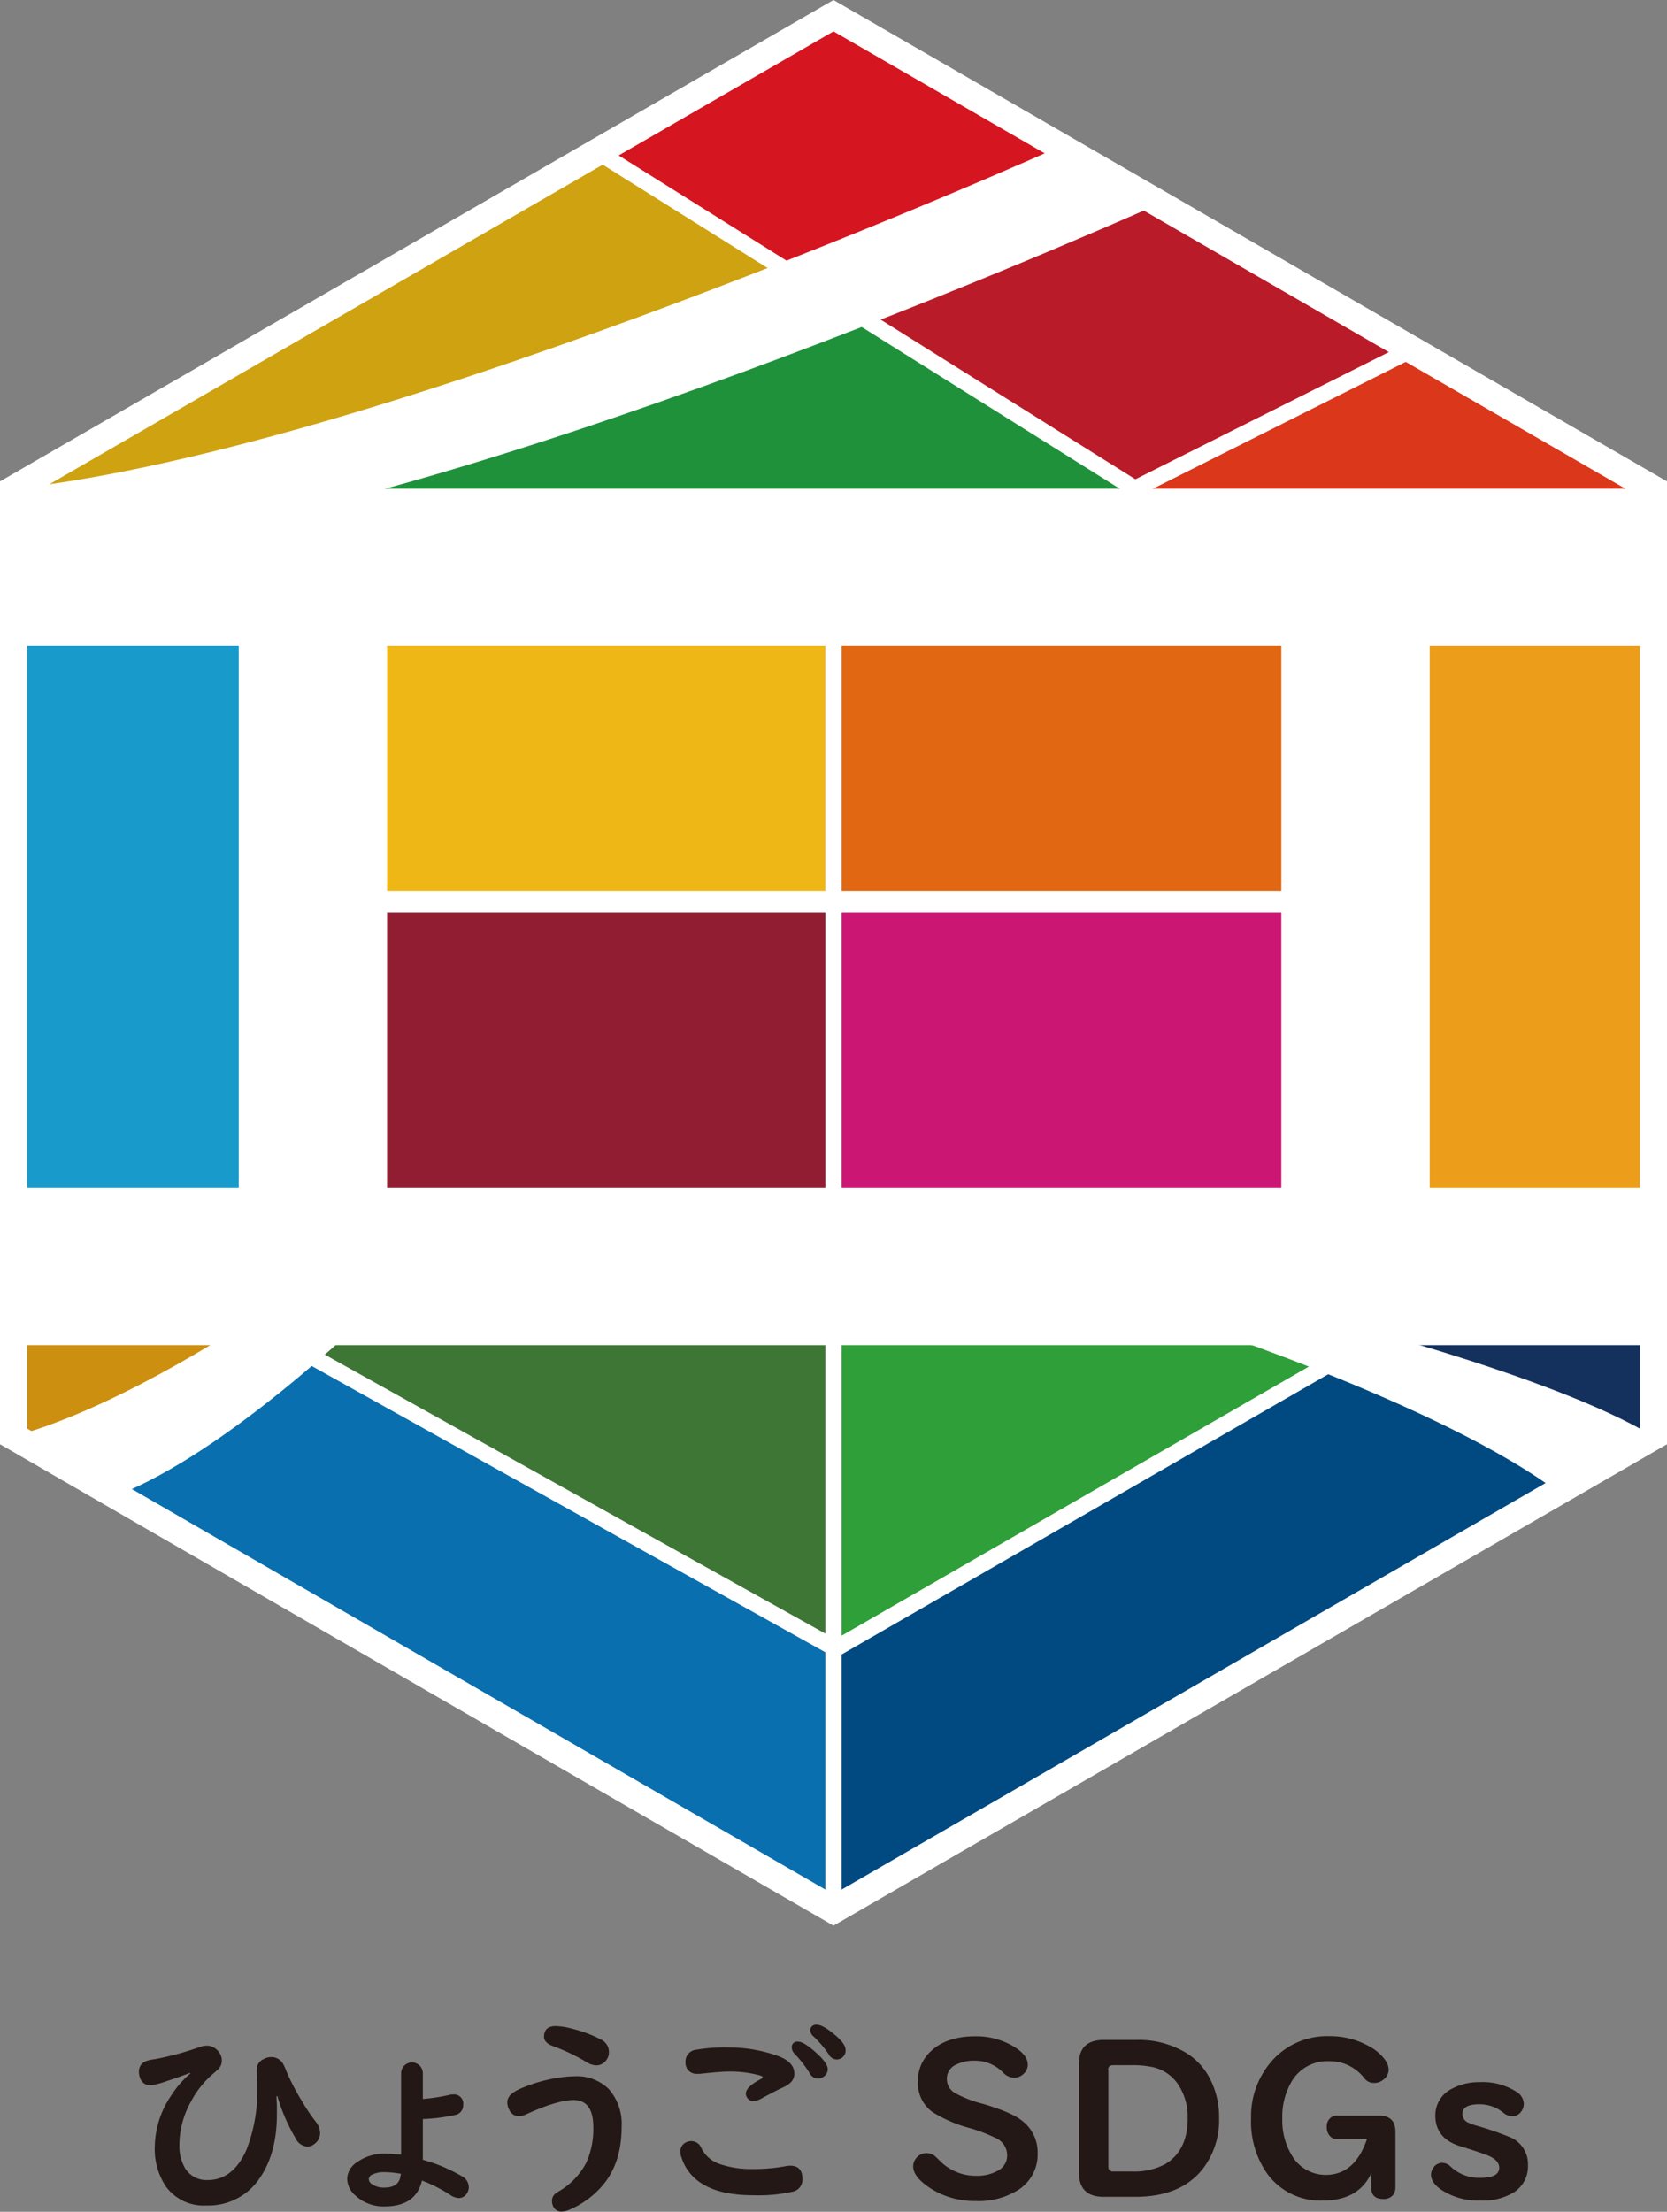 <svg id="レイヤー_1" data-name="レイヤー 1" xmlns="http://www.w3.org/2000/svg" viewBox="0 0 306.92 407.06"><rect x="0" y="0" width="306.92" height="407.06" fill="#808080" stroke="none"/><defs><style>.cls-1{fill:#d51520;}.cls-2{fill:#cea211;}.cls-3{fill:#1f913b;}.cls-4{fill:#ba1b29;}.cls-5{fill:#da371b;}.cls-6{fill:#189bca;}.cls-7{fill:#efb716;}.cls-8{fill:#901d31;}.cls-9{fill:#e16712;}.cls-10{fill:#cc1673;}.cls-11{fill:#ec9e1a;}.cls-12{fill:#cc8f10;}.cls-13{fill:#3e7636;}.cls-14{fill:#0a6fae;}.cls-15{fill:#2f9f39;}.cls-16{fill:#004981;}.cls-17{fill:#14315e;}.cls-18,.cls-19,.cls-20{fill:none;stroke:#fff;stroke-miterlimit:10;}.cls-18{stroke-width:3px;}.cls-19{stroke-width:4px;}.cls-20{stroke-width:5px;}.cls-21{fill:#fff;}.cls-22{fill:#231815;}</style></defs><title>ロゴマークSVG</title><polygon class="cls-1" points="153.46 2.89 110.03 27.96 147.09 51.17 200.36 29.96 153.46 2.89"/><path class="cls-2" d="M143.3,222.44l107.53-62,37.06,23.21S154,233.1,143.3,222.44" transform="translate(-140.8 -132.51)"/><polygon class="cls-3" points="159.95 59.7 64.53 89.94 108.45 103.85 211.36 91.44 159.95 59.7"/><polygon class="cls-4" points="211.36 36.32 155.19 56.25 211.36 91.44 261.61 65.33 211.36 36.32"/><polygon class="cls-5" points="304.42 90.04 260.89 63.88 204.72 92.24 304.42 90.04"/><rect class="cls-6" x="2.5" y="110.21" width="44.97" height="111.53"/><polygon class="cls-7" points="67.75 110.21 67.75 165.98 155.2 165.98 155.2 103.85 67.75 110.21"/><rect class="cls-8" x="67.75" y="165.98" width="85.23" height="55.76"/><rect class="cls-9" x="152.98" y="103.85" width="92.85" height="62.13"/><polygon class="cls-10" points="152.98 165.98 152.98 221.74 248.35 221.74 245.83 165.98 152.98 165.98"/><rect class="cls-11" x="261.61" y="110.21" width="42.81" height="111.53"/><path class="cls-12" d="M143.3,371.08v25.78s39.6-8.95,52.43-25.78Z" transform="translate(-140.8 -132.51)"/><polygon class="cls-13" points="67.75 242.02 153.46 242.02 153.83 303.41 54.93 249.41 67.75 242.02"/><polygon class="cls-14" points="54.93 249.41 21.38 275.26 153.46 351.51 153.82 303.41 54.93 249.41"/><polygon class="cls-15" points="153.46 242.02 153.82 303.41 247.63 249.41 221.26 238.57 153.46 242.02"/><polygon class="cls-16" points="153.83 303.41 153.46 351.51 291.64 272.71 272.29 258.64 247.63 249.41 153.83 303.41"/><polygon class="cls-17" points="241.33 242.02 304.42 264.36 304.42 238.57 241.33 242.02"/><polyline class="cls-18" points="247.63 249.41 153.83 303.41 56.9 249.41"/><line class="cls-19" x1="57.61" y1="165.98" x2="251.47" y2="165.98"/><line class="cls-18" x1="153.46" y1="100.07" x2="153.46" y2="351.51"/><line class="cls-18" x1="208.96" y1="89.93" x2="261.61" y2="63.52"/><line class="cls-18" x1="108.45" y1="26.96" x2="241.33" y2="110.21"/><polygon class="cls-20" points="304.42 264.36 304.42 90.04 153.46 2.89 2.5 90.04 2.5 264.36 153.46 351.51 304.42 264.36"/><rect class="cls-21" x="2.5" y="89.94" width="301.92" height="28.9"/><rect class="cls-21" x="43.95" y="117.08" width="27.32" height="113.43"/><path class="cls-21" d="M162.18,407.77c20.58-7.93,46.37-33.24,46.37-33.24H188.28s-25,17-45,22.33Z" transform="translate(-140.8 -132.51)"/><path class="cls-21" d="M445.22,396.86c-19-11.51-63.09-22.33-63.09-22.33H355.2s51.23,16.11,73.35,33.24Z" transform="translate(-140.8 -132.51)"/><path class="cls-21" d="M162.53,232.58c69.41-7.53,192.67-63,192.67-63L336,159.47s-123.25,55.44-192.66,63Z" transform="translate(-140.8 -132.51)"/><rect class="cls-21" x="235.91" y="115.49" width="27.32" height="115.01"/><rect class="cls-21" x="2.02" y="218.66" width="301.92" height="28.9"/><path class="cls-22" d="M191.7,518.35l.08,1.7c0,.57,0,1.09,0,1.57q0,7-3,11.51a11.35,11.35,0,0,1-10,5.28,8.57,8.57,0,0,1-7.48-3.56,12.41,12.41,0,0,1-2-7.34,17.15,17.15,0,0,1,3-9.31,17.67,17.67,0,0,1,3.55-4.08l-.08-.11c-1,.38-2.37.88-4.21,1.49a15.93,15.93,0,0,1-3.05.81,2,2,0,0,1-1.91-1.34,3.14,3.14,0,0,1-.22-1.15,2,2,0,0,1,1.14-1.92,6.18,6.18,0,0,1,1.68-.4,54.71,54.71,0,0,0,8.49-2.3,3.74,3.74,0,0,1,1.13-.21,2.68,2.68,0,0,1,2,.85,2.6,2.6,0,0,1,.82,1.89,2.26,2.26,0,0,1-.64,1.58c-.08.09-.49.45-1.22,1.08a17.33,17.33,0,0,0-3.84,4.93,16.38,16.38,0,0,0-2.11,7.92,8.08,8.08,0,0,0,.95,4.14,4.58,4.58,0,0,0,4.27,2.35q4.65,0,7.12-5.56a29.45,29.45,0,0,0,2-10.65v-1.14c0-.81,0-1.6-.11-2.37,0-.31,0-.52,0-.62a2.1,2.1,0,0,1,1.29-1.93,2.87,2.87,0,0,1,1.35-.37,2.52,2.52,0,0,1,2.15,1.12,11.67,11.67,0,0,1,.69,1.51,41.1,41.1,0,0,0,2.9,5.56,34,34,0,0,0,2.45,3.65,3.48,3.48,0,0,1,.84,2.13,2.47,2.47,0,0,1-1,2,2.1,2.1,0,0,1-1.37.52A2.65,2.65,0,0,1,195.2,526a33.2,33.2,0,0,1-3.34-7.76Z" transform="translate(-140.8 -132.51)"/><path class="cls-22" d="M214.65,529.08v-15a2,2,0,0,1,4,0v4.73a34.13,34.13,0,0,0,4.79-.73,2.3,2.3,0,0,1,.71-.1,1.7,1.7,0,0,1,1.93,1.93,1.8,1.8,0,0,1-1.58,1.86,33.24,33.24,0,0,1-5.85.73V530a30.17,30.17,0,0,1,7.14,3,2.32,2.32,0,0,1,1.32,2,2.08,2.08,0,0,1-.35,1.19,1.73,1.73,0,0,1-1.55.85,3,3,0,0,1-1.54-.59,27.85,27.85,0,0,0-5.18-2.63c-.74,3.18-3.05,4.77-6.91,4.77a7.6,7.6,0,0,1-5.33-2,4.15,4.15,0,0,1-1.53-3.11,3.77,3.77,0,0,1,1.76-3,8.68,8.68,0,0,1,5.39-1.61A23.79,23.79,0,0,1,214.65,529.08Zm0,3.51a16.5,16.5,0,0,0-3-.31,4.91,4.91,0,0,0-2.29.43,1,1,0,0,0-.66.91,1.16,1.16,0,0,0,.62.88,3.71,3.71,0,0,0,2.24.62c1.85,0,2.87-.78,3-2.33Z" transform="translate(-140.8 -132.51)"/><path class="cls-22" d="M246.58,514.63A8.35,8.35,0,0,1,252.9,517a9.66,9.66,0,0,1,2.35,6.94c0,4.32-1.1,7.85-3.32,10.56a16.49,16.49,0,0,1-6.22,4.66,3.86,3.86,0,0,1-1.43.37,1.62,1.62,0,0,1-1.54-.78,2.34,2.34,0,0,1-.31-1.18,1.68,1.68,0,0,1,.62-1.33,8.87,8.87,0,0,1,.75-.5,13.14,13.14,0,0,0,4.91-5.14,15,15,0,0,0,1.33-6.59q0-5-3.63-5c-2,0-4.95.88-8.75,2.63a3.33,3.33,0,0,1-1.36.33,1.87,1.87,0,0,1-1.7-1.1,3,3,0,0,1-.4-1.45c0-1,.78-1.78,2.34-2.48a28.29,28.29,0,0,1,7.43-2.1A18.46,18.46,0,0,1,246.58,514.63Zm-3.42-9.24a12.94,12.94,0,0,1,3.07.51,23.19,23.19,0,0,1,5.28,2,2.55,2.55,0,0,1,1.41,2.32,2.21,2.21,0,0,1-.33,1.18,2.28,2.28,0,0,1-2.07,1.22,3.77,3.77,0,0,1-1.8-.64,34.54,34.54,0,0,0-6-2.86c-1.18-.42-1.76-1-1.76-1.81C241,506,241.72,505.39,243.16,505.39Z" transform="translate(-140.8 -132.51)"/><path class="cls-22" d="M268.06,526.56a2,2,0,0,1,1.86,1.26,5.78,5.78,0,0,0,3.16,2.88,17.67,17.67,0,0,0,6.34,1,31.52,31.52,0,0,0,6.12-.54,3.84,3.84,0,0,1,.76-.07c1.49,0,2.24.81,2.24,2.45a2.24,2.24,0,0,1-1.84,2.34,28.82,28.82,0,0,1-7.11.65c-4,0-7.07-.65-9.31-2a8.68,8.68,0,0,1-4-4.94,3.19,3.19,0,0,1-.22-1.08,1.83,1.83,0,0,1,.91-1.65A2.27,2.27,0,0,1,268.06,526.56Zm6.67-17.23a26.57,26.57,0,0,1,9.38,1.59q2.94,1.09,2.94,3.24c0,1.06-.66,1.88-2,2.48-.85.38-2.2,1.08-4.06,2.08a3.27,3.27,0,0,1-1.44.47,1.3,1.3,0,0,1-1.14-.55,1.34,1.34,0,0,1-.29-.81c0-.81.85-1.66,2.55-2.57.37-.19.56-.34.56-.46s-.18-.22-.53-.33a20.72,20.72,0,0,0-5.77-.71q-1.43,0-5.28.42l-.57,0a2,2,0,0,1-1.3-.42,2.07,2.07,0,0,1-.77-1.72,2.17,2.17,0,0,1,2-2.3A30,30,0,0,1,274.73,509.33Zm13-1.08c.73,0,1.89.72,3.47,2.17,1.36,1.23,2,2.2,2,2.89a1.62,1.62,0,0,1-.66,1.32,1.87,1.87,0,0,1-1.17.42,1.76,1.76,0,0,1-1.51-1,20.83,20.83,0,0,0-2.74-3.54,1.67,1.67,0,0,1-.54-1.16A1,1,0,0,1,287.73,508.25Zm3.43-3.11c.76,0,1.87.61,3.33,1.84s2,2.09,2,2.88a1.59,1.59,0,0,1-.64,1.33,1.72,1.72,0,0,1-1.05.35,1.75,1.75,0,0,1-1.44-1,19.12,19.12,0,0,0-2.77-3.23,1.65,1.65,0,0,1-.61-1.16,1,1,0,0,1,.3-.71A1.11,1.11,0,0,1,291.16,505.14Z" transform="translate(-140.8 -132.51)"/><path class="cls-22" d="M320.35,507.27a13.47,13.47,0,0,1,6.82,1.72c1.91,1.09,2.86,2.26,2.86,3.49a2.23,2.23,0,0,1-.7,1.63,2.58,2.58,0,0,1-1.89.79,3,3,0,0,1-2-1,7.18,7.18,0,0,0-5.08-2.14,7.52,7.52,0,0,0-3.63.77,2.82,2.82,0,0,0-1.6,2.61,3,3,0,0,0,1.45,2.55,21.67,21.67,0,0,0,5.15,2q5.3,1.56,7.23,3.11a7.29,7.29,0,0,1,2.88,6,7.68,7.68,0,0,1-3.4,6.64,13.66,13.66,0,0,1-8,2.15,15,15,0,0,1-8.17-2.24q-3.35-2.13-3.34-4.14a2.3,2.3,0,0,1,.54-1.49,2.33,2.33,0,0,1,1.91-.94,2.5,2.5,0,0,1,1.53.52c.14.12.41.38.83.79a9.28,9.28,0,0,0,6.7,2.86,7.81,7.81,0,0,0,4.09-.95,3.11,3.11,0,0,0,1.7-2.84,3.46,3.46,0,0,0-1.77-3,29,29,0,0,0-5.39-2.07,24.78,24.78,0,0,1-6.57-2.87,6.51,6.51,0,0,1-2.69-5.68A7.23,7.23,0,0,1,312,510.2Q314.89,507.28,320.35,507.27Z" transform="translate(-140.8 -132.51)"/><path class="cls-22" d="M344,507.94h6a16.88,16.88,0,0,1,9.16,2.36,12.09,12.09,0,0,1,4.42,4.79,15.4,15.4,0,0,1,1.67,7.24,14.66,14.66,0,0,1-2.92,9.24q-4.06,5.25-12.48,5.25H344q-4.56,0-4.56-4.5V512.44Q339.39,507.94,344,507.94Zm.87,5.55v17.75a.82.82,0,0,0,.94.91h3.29a12.2,12.2,0,0,0,6.22-1.34q4.16-2.5,4.15-8.46a10.81,10.81,0,0,0-1.51-5.83,7.63,7.63,0,0,0-5.06-3.61,17.9,17.9,0,0,0-3.69-.33h-3.4C345.13,512.58,344.82,512.88,344.82,513.49Z" transform="translate(-140.8 -132.51)"/><path class="cls-22" d="M392.48,526.18H386.9a1.58,1.58,0,0,1-1.14-.45,2.29,2.29,0,0,1-.68-1.75,2,2,0,0,1,.91-1.86,1.61,1.61,0,0,1,.91-.25h7.82c2,0,3,1,3,3v10.2a2.28,2.28,0,0,1-.4,1.36,2.16,2.16,0,0,1-1.82.79c-1.49,0-2.24-.7-2.24-2.11v-2.61q-2.35,5-8.87,5a12.05,12.05,0,0,1-10.39-5.1,16.63,16.63,0,0,1-2.86-10A15.41,15.41,0,0,1,374.8,512a13.55,13.55,0,0,1,10.82-4.75,14.54,14.54,0,0,1,7,1.72,8.86,8.86,0,0,1,3.21,2.66,3.13,3.13,0,0,1,.64,1.78,2.34,2.34,0,0,1-1.06,1.91,2.63,2.63,0,0,1-1.59.54A2.18,2.18,0,0,1,392,515a8,8,0,0,0-6.49-3.15,7.6,7.6,0,0,0-7.05,4,12.76,12.76,0,0,0-1.57,6.55,12.4,12.4,0,0,0,1.66,6.63,7.19,7.19,0,0,0,6.41,3.75Q390.26,532.75,392.48,526.18Z" transform="translate(-140.8 -132.51)"/><path class="cls-22" d="M413.25,515.71a11.53,11.53,0,0,1,6.73,1.76,2.7,2.7,0,0,1,1.37,2.24,2.41,2.41,0,0,1-.47,1.41,2,2,0,0,1-1.73.87,2.7,2.7,0,0,1-1.59-.68,7,7,0,0,0-4.38-1.53c-2.09,0-3.13.6-3.13,1.78a1.76,1.76,0,0,0,1.12,1.62,9.92,9.92,0,0,0,1.25.47,58.62,58.62,0,0,1,6.47,2.22,5.35,5.35,0,0,1,3.23,5.12,5.65,5.65,0,0,1-2.59,5,10.85,10.85,0,0,1-6.12,1.51,12.35,12.35,0,0,1-7.28-2c-1.24-.88-1.86-1.79-1.86-2.74a2.28,2.28,0,0,1,.45-1.32,1.91,1.91,0,0,1,1.64-.87,2.18,2.18,0,0,1,1.52.68,7.63,7.63,0,0,0,5.49,2.07c2.3,0,3.46-.62,3.46-1.86,0-.83-.58-1.54-1.74-2.1q-1.12-.52-5.39-1.84-4.63-1.41-4.64-5.66a5.47,5.47,0,0,1,3.19-5A10.41,10.41,0,0,1,413.25,515.71Z" transform="translate(-140.8 -132.51)"/></svg>
